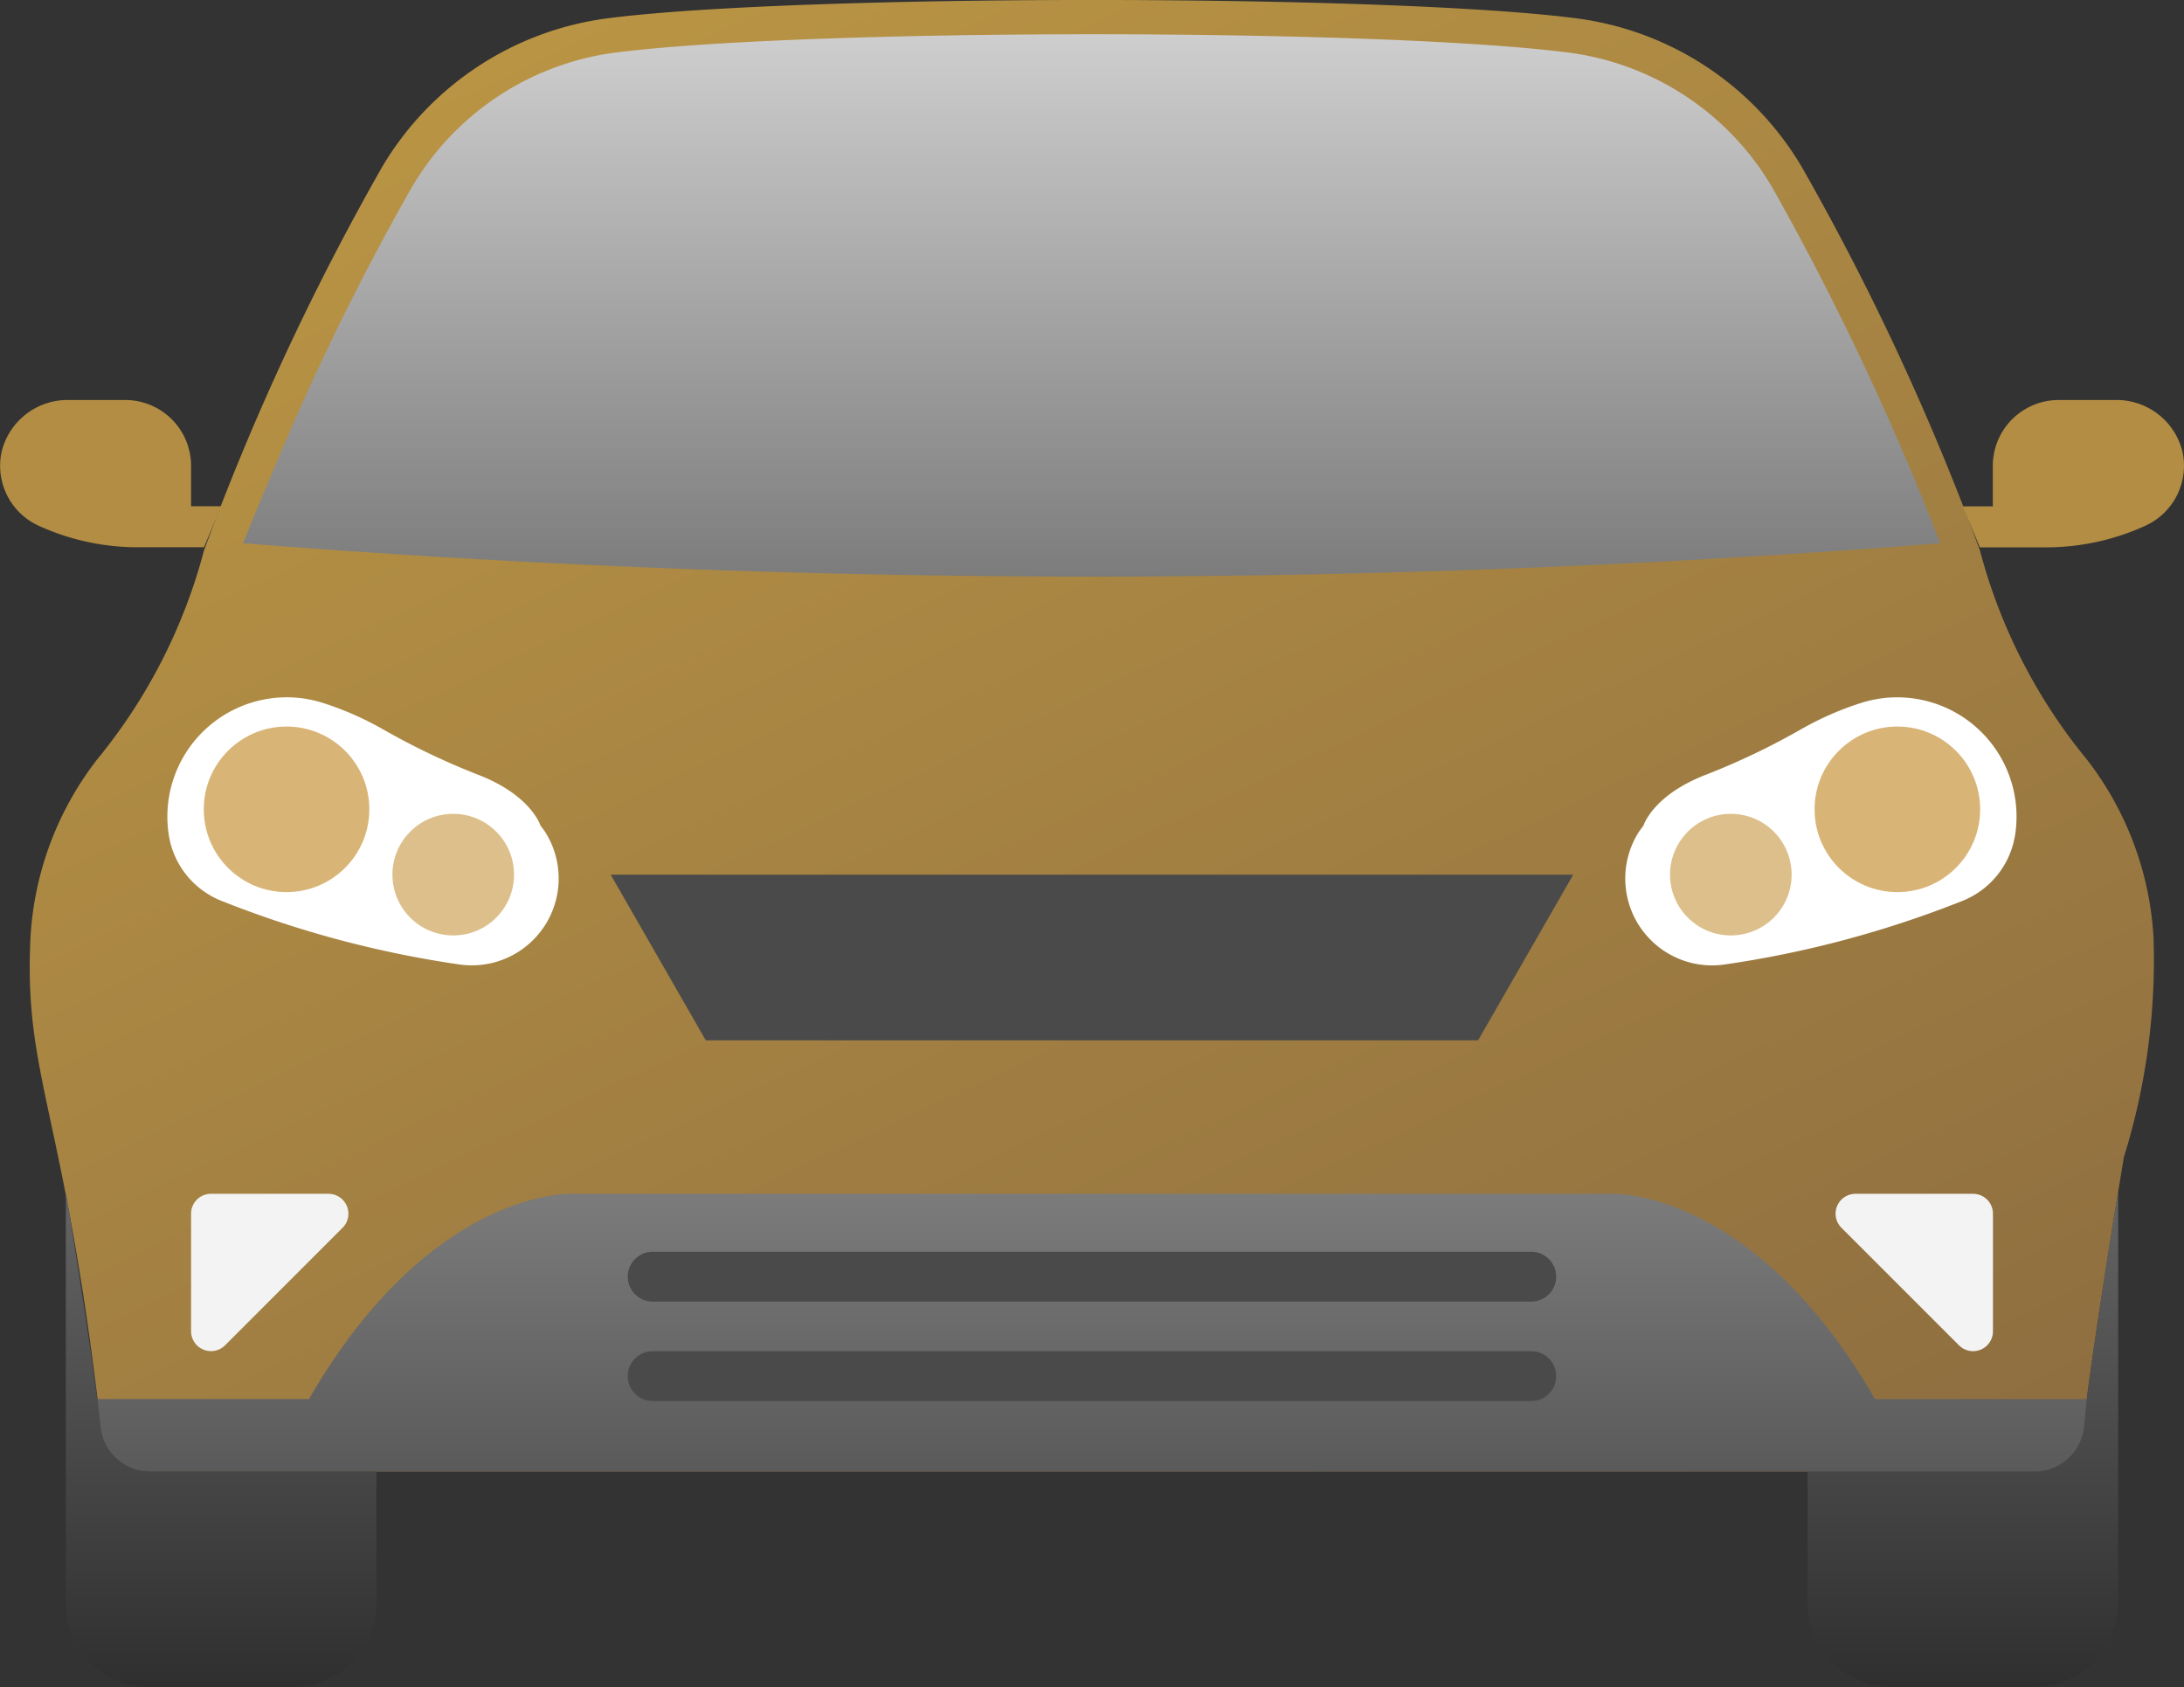 <svg id="car" xmlns="http://www.w3.org/2000/svg" xmlns:xlink="http://www.w3.org/1999/xlink" width="79.562" height="61.457" viewBox="0 0 79.562 61.457">
  <rect x="0" y="0" width="79.562" height="61.457" fill="#333333" stroke="none"/>
  <defs>
    <linearGradient id="linear-gradient" x1="0.219" x2="0.925" y2="1.039" gradientUnits="objectBoundingBox">
      <stop offset="0" stop-color="#ba9544"/>
      <stop offset="1" stop-color="#8d6d40"/>
    </linearGradient>
    <linearGradient id="linear-gradient-2" x1="0.5" x2="0.5" y2="1" gradientUnits="objectBoundingBox">
      <stop offset="0" stop-color="#d0cfd0"/>
      <stop offset="1" stop-color="#7c7c7c"/>
    </linearGradient>
    <linearGradient id="linear-gradient-3" x1="0.5" x2="0.5" y2="1" gradientUnits="objectBoundingBox">
      <stop offset="0" stop-color="#646464"/>
      <stop offset="1" stop-color="#2f2f2f"/>
    </linearGradient>
    <linearGradient id="linear-gradient-4" x1="0.5" x2="0.5" y2="1" gradientUnits="objectBoundingBox">
      <stop offset="0" stop-color="#7c7c7c"/>
      <stop offset="1" stop-color="#5a5a5a"/>
    </linearGradient>
  </defs>
  <path id="Path_26451" data-name="Path 26451" d="M84.13,90.646a11.653,11.653,0,0,0-2.437-6.5,20.033,20.033,0,0,1-3.886-7.6A92.873,92.873,0,0,0,71.315,62.57,11.21,11.21,0,0,0,63.1,57.157c-6.885-.89-28.4-.89-35.287,0A11.225,11.225,0,0,0,19.6,62.57a93.133,93.133,0,0,0-6.492,13.978,20.033,20.033,0,0,1-3.886,7.6,11.65,11.65,0,0,0-2.434,6.5C6.542,95.77,8.027,96.9,9.355,108.493a1.8,1.8,0,0,0,1.8,1.6H79.771a1.805,1.805,0,0,0,1.8-1.6c.373-3.252,1.479-9.849,1.479-9.849A24.152,24.152,0,0,0,84.13,90.646Z" transform="translate(-5.678 -56.49)" fill="url(#linear-gradient)"/>
  <path id="Union_39" data-name="Union 39" d="M0,18.542v0H0q.586-1.458,1.184-2.852A92.734,92.734,0,0,1,6.137,5.592,10.119,10.119,0,0,1,13.442.684c6.85-.907,28.071-.916,34.973,0a10.109,10.109,0,0,1,7.3,4.909,100,100,0,0,1,6.112,12.949q-15.435,1.214-30.914,1.214T0,18.542Z" transform="translate(8.854 1.248)" fill="url(#linear-gradient-2)"/>
  <path id="Path_26453" data-name="Path 26453" d="M377.856,215.276a11.359,11.359,0,0,0-2.128.935,26.16,26.16,0,0,1-3.451,1.654c-1.979.751-2.315,1.872-2.315,1.872-.06.077-.117.154-.172.234a3.164,3.164,0,0,0,3.133,4.821,38.216,38.216,0,0,0,8.635-2.307,3.1,3.1,0,0,0,1.88-2.108c.022-.092.042-.184.06-.274A4.346,4.346,0,0,0,377.856,215.276Z" transform="translate(-310.093 -189.658)" fill="#fff"/>
  <path id="Path_26454" data-name="Path 26454" d="M422.275,327.857h-4.284a.724.724,0,0,0-.512,1.236l4.284,4.284a.724.724,0,0,0,1.236-.512v-4.284A.723.723,0,0,0,422.275,327.857Z" transform="translate(-350.397 -284.369)" fill="#f3f3f3"/>
  <path id="Path_26455" data-name="Path 26455" d="M420.937,335.963a1.808,1.808,0,0,1-1.8,1.6H410.9v4.784a3.068,3.068,0,0,0,3.068,3.068h5.177a3.068,3.068,0,0,0,3.068-3.068V327.375C421.869,329.449,421.208,333.594,420.937,335.963Z" transform="translate(-345.049 -283.964)" fill="url(#linear-gradient-3)"/>
  <path id="Path_26456" data-name="Path 26456" d="M454.18,149.286a2.471,2.471,0,0,0-2.437-1.87h-2.069a2.4,2.4,0,0,0-2.4,2.4v1.474h-1.1l.629,1.494h2.412a8.69,8.69,0,0,0,3.618-.788A2.4,2.4,0,0,0,454.18,149.286Z" transform="translate(-374.677 -132.845)" fill="#b28d43"/>
  <ellipse id="Ellipse_166" data-name="Ellipse 166" cx="3.016" cy="3.016" rx="3.016" ry="3.016" transform="translate(66.104 26.466)" fill="#d8b577"/>
  <ellipse id="Ellipse_167" data-name="Ellipse 167" cx="2.215" cy="2.215" rx="2.215" ry="2.215" transform="translate(60.838 29.646)" fill="#ddbf8b"/>
  <path id="Path_26457" data-name="Path 26457" d="M173.9,255.324l-3.464,6.032H142.3l-3.464-6.032Z" transform="translate(-116.589 -223.46)" fill="#4a4a4a"/>
  <path id="Path_26458" data-name="Path 26458" d="M51.727,219.966c-.052-.079-.109-.157-.172-.234,0,0-.336-1.121-2.315-1.872a26.31,26.31,0,0,1-3.451-1.654,11.428,11.428,0,0,0-2.128-.935,4.348,4.348,0,0,0-5.644,4.826c.017.092.037.182.057.274a3.1,3.1,0,0,0,1.88,2.108,38.208,38.208,0,0,0,8.638,2.307A3.164,3.164,0,0,0,51.727,219.966Z" transform="translate(-31.864 -189.654)" fill="#fff"/>
  <path id="Path_26459" data-name="Path 26459" d="M48.444,327.857H44.16a.723.723,0,0,0-.724.724v4.284a.725.725,0,0,0,1.236.512l4.284-4.284A.725.725,0,0,0,48.444,327.857Z" transform="translate(-36.475 -284.369)" fill="#f3f3f3"/>
  <path id="Path_26460" data-name="Path 26460" d="M86.879,335.329c-4.461-7.718-9.59-7.477-9.59-7.477H39.419s-5.127-.241-9.59,7.477h-7.71l.095.995a1.808,1.808,0,0,0,1.8,1.644H92.695a1.808,1.808,0,0,0,1.8-1.643l.095-.995Z" transform="translate(-18.574 -284.365)" fill="url(#linear-gradient-4)"/>
  <path id="Path_26461" data-name="Path 26461" d="M18.053,337.584a1.81,1.81,0,0,1-1.8-1.6c-.271-2.37-.935-6.517-1.273-8.588v14.975a3.068,3.068,0,0,0,3.068,3.068h5.177a3.068,3.068,0,0,0,3.068-3.068v-4.784H18.053Z" transform="translate(-12.581 -283.979)" fill="url(#linear-gradient-3)"/>
  <path id="Path_26462" data-name="Path 26462" d="M6.961,151.29v-1.474a2.4,2.4,0,0,0-2.4-2.4H2.5a2.471,2.471,0,0,0-2.437,1.87A2.4,2.4,0,0,0,1.4,151.993a8.7,8.7,0,0,0,3.618.788H7.431l.629-1.494h-1.1v0Z" transform="translate(0 -132.845)" fill="#b28d43"/>
  <ellipse id="Ellipse_168" data-name="Ellipse 168" cx="3.016" cy="3.016" rx="3.016" ry="3.016" transform="translate(7.423 26.466)" fill="#d8b577"/>
  <ellipse id="Ellipse_169" data-name="Ellipse 169" cx="2.215" cy="2.215" rx="2.215" ry="2.215" transform="translate(14.296 29.646)" fill="#ddbf8b"/>
  <g id="Group_11398" data-name="Group 11398" transform="translate(22.839 45.599)">
    <path id="Path_26463" data-name="Path 26463" d="M175.493,341.029H143.424a.908.908,0,0,0,0,1.815H175.49a.908.908,0,0,0,0-1.815Z" transform="translate(-142.516 -341.029)" fill="#4a4a4a"/>
    <path id="Path_26464" data-name="Path 26464" d="M175.493,363.635H143.424a.908.908,0,0,0,0,1.815H175.49a.908.908,0,0,0,0-1.815Z" transform="translate(-142.516 -360.012)" fill="#4a4a4a"/>
  </g>
</svg>
